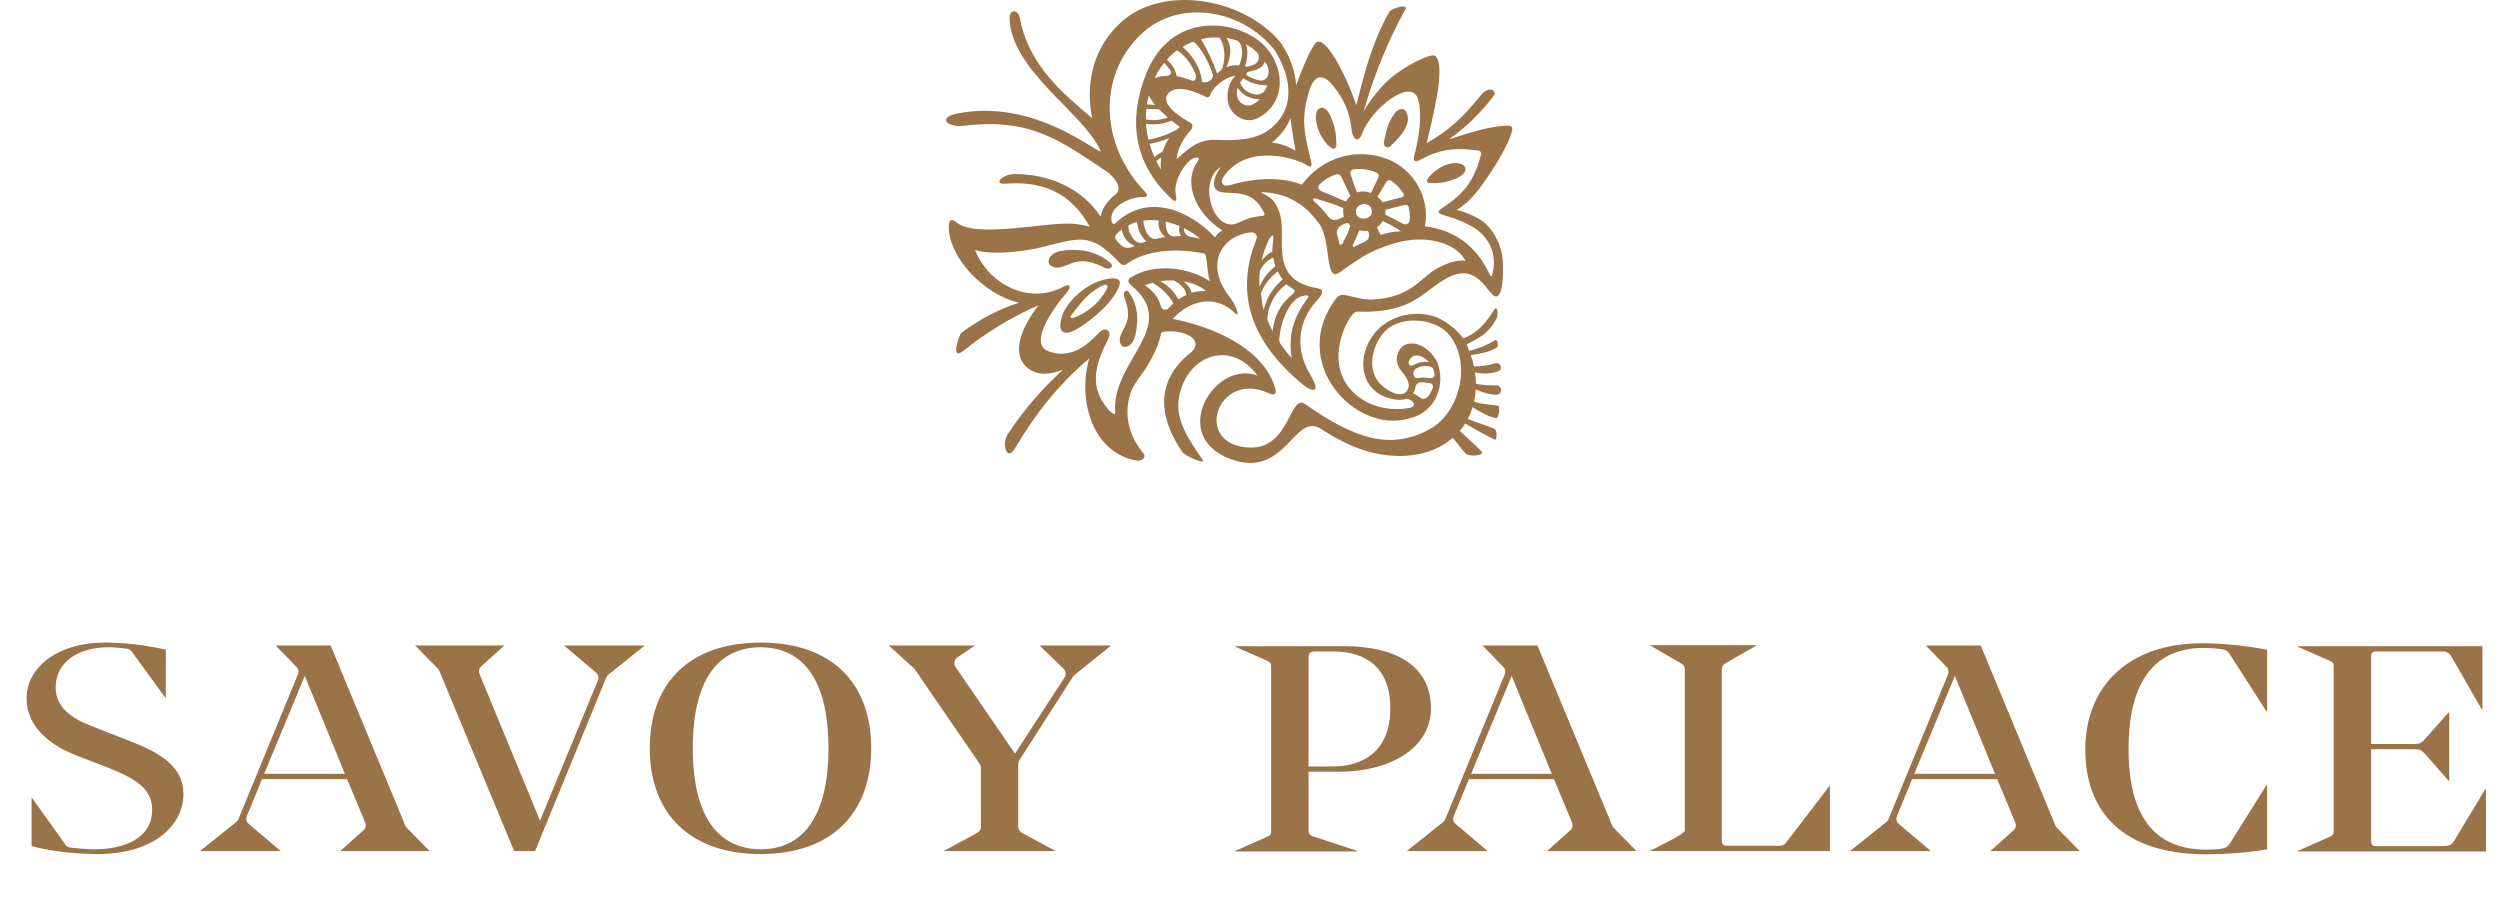 <?xml version="1.0" encoding="UTF-8"?>
<svg width="94px" height="34px" viewBox="0 0 94 34" version="1.1" xmlns="http://www.w3.org/2000/svg" xmlns:xlink="http://www.w3.org/1999/xlink">
    <!-- Generator: sketchtool 53.2 (72643) - https://sketchapp.com -->
    <title>9C44AD76-CA19-4602-AFCD-9FA5A8043A06</title>
    <desc>Created with sketchtool.</desc>
    <g id="Page-1" stroke="none" stroke-width="1" fill="none" fill-rule="evenodd">
        <g id="Artboard" transform="translate(-626, -83)" fill="#9B7349">
            <g id="Savoy-Palace" transform="translate(626, 83)">
                <path d="M63.349,25.169 L63.349,31.239 C63.349,31.359 62.025,31.998 62.025,31.998 L68.804,31.998 L68.804,29.531 L67.144,31.698 C67.093,31.762 67.017,31.799 66.937,31.799 L64.953,31.799 C64.778,31.799 64.738,31.754 64.738,31.547 L64.738,25.169 C64.738,25.076 64.789,24.991 64.868,24.946 L66.062,24.259 L62.025,24.259 L63.219,24.946 C63.298,24.991 63.349,25.076 63.349,25.169 L63.349,25.169 Z M21.206,24.269 L22.403,25.283 C22.493,25.354 22.527,25.476 22.482,25.582 L20.305,30.857 L18.029,25.338 C17.987,25.232 18.019,25.113 18.109,25.041 L18.968,24.269 L15.608,24.269 L16.454,25.131 C16.483,25.158 16.504,25.19 16.52,25.224 L19.331,32 L20.119,32 L22.798,25.468 C22.814,25.426 22.845,25.389 22.885,25.36 L24.243,24.269 L21.206,24.269 Z M38.286,31.085 L38.286,28.722 C38.286,28.675 38.302,28.624 38.329,28.582 L40.349,25.436 C40.363,25.413 40.384,25.391 40.405,25.375 L41.782,24.269 L39.084,24.269 L39.986,25.139 C40.076,25.227 40.092,25.367 40.026,25.474 L38.164,28.338 L35.931,25.081 C35.849,24.962 35.881,24.795 36,24.715 L36.663,24.269 L33.417,24.269 L34.364,25.129 C34.38,25.142 34.393,25.158 34.403,25.174 L36.833,28.717 C36.862,28.762 36.881,28.813 36.881,28.866 L36.883,31.085 C36.883,31.184 36.83,31.271 36.745,31.316 L35.48,32 L39.692,32 L38.427,31.316 C38.339,31.271 38.286,31.184 38.286,31.085 L38.286,31.085 Z M31.149,28.131 C31.149,25.336 30.03,24.346 28.601,24.336 C27.168,24.336 26.049,25.336 26.049,28.131 C26.049,30.924 27.168,31.924 28.601,31.934 C30.03,31.934 31.149,30.924 31.149,28.131 L31.149,28.131 Z M32.756,28.131 C32.756,30.592 31.258,32.112 28.601,32.112 C25.943,32.112 24.431,30.592 24.431,28.131 C24.431,25.665 25.943,24.161 28.601,24.161 C31.258,24.161 32.756,25.665 32.756,28.131 L32.756,28.131 Z M75.013,29.096 L73.504,25.413 L71.976,29.096 L75.013,29.096 Z M75.697,31.229 C75.787,31.16 75.819,31.038 75.776,30.932 L75.095,29.295 L71.896,29.295 L71.324,30.69 C71.278,30.796 71.313,30.916 71.406,30.987 L72.599,32 L69.563,32 L70.92,30.913 C70.96,30.884 70.989,30.844 71.008,30.802 L73.246,25.352 C73.286,25.256 73.26,25.142 73.183,25.07 L72.411,24.269 L74.474,24.269 L77.286,31.046 C77.299,31.08 77.323,31.112 77.352,31.138 L78.198,32 L74.838,32 L75.697,31.229 Z M58.347,29.096 L56.838,25.413 L55.313,29.096 L58.347,29.096 Z M59.031,31.229 C59.121,31.16 59.153,31.038 59.111,30.932 L58.429,29.295 L55.231,29.295 L54.658,30.69 C54.615,30.796 54.647,30.916 54.74,30.987 L55.933,32 L52.897,32 L54.257,30.913 C54.294,30.884 54.326,30.844 54.342,30.802 L56.58,25.352 C56.62,25.256 56.596,25.142 56.517,25.07 L55.742,24.269 L57.808,24.269 L60.62,31.046 C60.636,31.08 60.657,31.112 60.686,31.138 L61.532,32 L58.172,32 L59.031,31.229 Z M12.969,29.096 L11.46,25.413 L9.932,29.096 L12.969,29.096 Z M13.653,31.229 C13.743,31.16 13.778,31.038 13.733,30.932 L13.051,29.295 L9.853,29.295 L9.28,30.69 C9.235,30.796 9.269,30.916 9.362,30.987 L10.556,32 L7.519,32 L8.877,30.913 C8.917,30.884 8.946,30.844 8.964,30.802 L11.203,25.352 C11.242,25.256 11.219,25.142 11.139,25.07 L10.365,24.269 L12.431,24.269 L15.242,31.046 C15.255,31.08 15.279,31.112 15.308,31.138 L16.154,32 L12.794,32 L13.653,31.229 Z M3.684,32.112 C5.681,32.112 6.896,31.109 6.896,29.847 C6.896,28.834 6.047,28.306 4.832,27.845 L3.429,27.293 C2.713,27.02 2.093,26.601 2.093,25.853 C2.093,24.919 2.902,24.336 4.09,24.336 C4.246,24.336 4.556,24.362 4.774,24.391 C4.848,24.399 4.915,24.442 4.957,24.503 L6.235,26.259 L6.235,24.423 C5.331,24.235 4.657,24.161 3.915,24.161 C2.228,24.161 1,25.052 1,26.261 C1,27.338 1.904,28.03 2.849,28.394 L4.008,28.844 C5.09,29.261 5.721,29.659 5.721,30.438 C5.721,31.518 4.697,31.934 3.522,31.934 C3.302,31.934 2.912,31.902 2.644,31.87 C2.567,31.863 2.498,31.82 2.456,31.754 L1.188,29.977 L1.188,31.815 C1.944,32.014 2.862,32.112 3.684,32.112 L3.684,32.112 Z M93.471,32.014 L93.471,29.675 L93.445,29.675 L92.241,31.672 C92.145,31.794 92.05,31.815 91.779,31.815 L89.371,31.815 C89.196,31.815 89.154,31.77 89.154,31.563 L89.154,28.171 L90.806,28.171 C90.994,28.171 91.063,28.216 91.199,28.37 L92.066,29.356 L92.092,29.356 L92.092,26.789 L92.066,26.789 L91.199,27.765 C91.063,27.929 90.994,27.964 90.819,27.975 L89.154,27.975 L89.154,24.747 C89.154,24.54 89.196,24.495 89.371,24.495 L91.779,24.495 C91.97,24.495 92.066,24.516 92.175,24.691 L93.31,26.667 L93.339,26.667 L93.339,24.296 L86.406,24.296 L86.406,24.32 L87.57,24.834 C87.719,24.901 87.745,24.935 87.745,25.055 L87.745,31.255 C87.745,31.375 87.719,31.409 87.57,31.475 L86.406,31.99 L86.406,32.014 L93.471,32.014 Z M82.969,32.122 C83.552,32.122 84.417,32.077 85.245,31.937 L85.245,29.521 L85.218,29.521 L83.836,31.727 C83.741,31.857 83.661,31.902 83.43,31.924 C83.282,31.937 83.104,31.947 82.956,31.947 C80.924,31.947 80.033,30.576 80.033,28.16 C80.033,25.943 80.792,24.362 82.86,24.362 C83.038,24.362 83.226,24.373 83.417,24.394 C83.661,24.429 83.741,24.439 83.85,24.617 L85.218,26.744 L85.245,26.744 L85.245,24.429 C84.377,24.264 83.513,24.187 82.794,24.187 C80.004,24.187 78.407,25.832 78.407,28.181 C78.407,30.486 79.776,32.122 82.969,32.122 L82.969,32.122 Z M49.202,28.818 L50.123,28.818 C51.165,28.818 52.276,28.314 52.276,26.635 C52.276,25.076 51.327,24.495 50.136,24.495 L49.46,24.495 C49.258,24.495 49.202,24.551 49.202,24.726 L49.202,28.818 Z M49.202,29.017 L49.202,31.123 C49.202,31.308 49.202,31.385 49.351,31.441 L51.03,31.99 L51.03,32.014 L46.455,32.014 L46.455,31.99 L47.619,31.475 C47.767,31.409 47.794,31.375 47.794,31.255 L47.794,25.055 C47.794,24.935 47.767,24.901 47.619,24.834 L46.455,24.32 L46.455,24.296 L50.542,24.296 C52.409,24.296 53.804,24.988 53.804,26.635 C53.804,28.15 52.234,29.017 50.353,29.017 L49.202,29.017 Z M55.681,5.829 C55.732,5.63 55.538,5.657 55.39,5.638 C54.652,5.553 54.085,5.63 53.43,5.994 C53.074,6.19 53.159,5.904 53.194,5.771 C53.34,5.225 53.493,4.318 53.321,3.731 C53.08,2.899 51.581,4.05 51.213,5.026 C51.043,5.477 50.841,5.134 50.82,4.885 C50.762,4.198 50.499,3.724 50.199,3.318 C49.42,2.262 49.189,3.535 49.131,3.777 C48.929,4.596 49.088,5.238 49.284,6.004 C49.369,6.328 49.253,6.288 49.123,6.203 C48.775,5.973 46.985,5.378 46.065,6.561 C45.943,6.72 45.89,6.864 46.012,6.954 C46.081,7.004 46.187,6.98 46.309,6.943 C46.717,6.821 47.927,6.54 48.953,6.943 C49.709,5.912 51.011,5.538 52.149,5.975 C53.183,6.37 53.775,7.458 53.578,8.508 C55.713,8.781 56.016,10.635 56.095,10.372 C56.368,9.471 55.87,8.792 55.318,8.497 C54.902,8.277 54.679,8.206 54.273,8.089 C53.947,7.993 54.119,7.89 54.31,7.765 C55.098,7.251 55.464,6.691 55.681,5.829 L55.681,5.829 Z M51.465,8.755 C51.454,8.728 51.446,8.704 51.435,8.68 C51.329,8.694 51.218,8.683 51.114,8.656 C51.027,8.858 50.953,9.028 50.865,9.216 C50.847,9.259 50.892,9.301 50.931,9.277 C51.056,9.205 51.186,9.147 51.329,9.081 C51.454,9.025 51.512,8.882 51.465,8.755 L51.465,8.755 Z M51.581,7.932 C51.563,7.556 50.966,7.606 50.979,7.972 C50.992,8.314 51.6,8.304 51.581,7.932 L51.581,7.932 Z M51.767,6.498 C51.533,6.386 51.207,6.317 50.889,6.373 C50.809,6.384 50.759,6.466 50.78,6.543 C50.857,6.8 50.963,7.094 51.022,7.235 C51.165,7.185 51.358,7.179 51.549,7.259 C51.618,7.113 51.751,6.832 51.828,6.673 C51.86,6.609 51.833,6.529 51.767,6.498 L51.767,6.498 Z M52.772,7.285 C52.653,7.089 52.496,6.927 52.311,6.797 C52.247,6.755 52.162,6.776 52.125,6.842 C52.032,7.002 51.91,7.195 51.793,7.399 C51.868,7.458 51.934,7.529 51.984,7.606 C52.202,7.548 52.483,7.471 52.719,7.413 C52.775,7.399 52.801,7.336 52.772,7.285 L52.772,7.285 Z M51.992,8.309 C51.974,8.338 51.955,8.37 51.929,8.402 C51.884,8.46 51.833,8.508 51.775,8.548 C51.815,8.633 51.857,8.717 51.894,8.797 C51.899,8.808 51.907,8.816 51.915,8.829 C52.143,8.755 52.393,8.707 52.669,8.694 C52.488,8.55 52.013,8.317 51.992,8.309 L51.992,8.309 Z M52.753,8.415 C52.867,8.476 53.005,8.397 53.008,8.269 C53.013,8.097 53,7.938 52.966,7.789 C52.955,7.728 52.894,7.691 52.833,7.704 C52.594,7.755 52.311,7.832 52.088,7.89 C52.093,7.93 52.096,8.033 52.09,8.073 C52.271,8.161 52.544,8.298 52.753,8.415 L52.753,8.415 Z M49.441,7.46 C49.388,7.444 49.351,7.513 49.391,7.551 C49.605,7.747 49.796,7.935 49.94,8.139 C50.024,8.261 50.181,8.304 50.313,8.243 C50.39,8.208 50.467,8.176 50.528,8.15 C50.504,8.081 50.499,7.895 50.504,7.818 C50.239,7.694 49.733,7.543 49.441,7.46 L49.441,7.46 Z M50.687,8.383 C50.571,8.399 50.473,8.444 50.382,8.511 C50.282,8.582 50.242,8.712 50.279,8.829 C50.319,8.956 50.343,9.052 50.356,9.15 C50.364,9.211 50.449,9.224 50.475,9.168 C50.595,8.906 50.703,8.755 50.77,8.484 C50.754,8.473 50.701,8.397 50.687,8.383 L50.687,8.383 Z M50.775,7.373 C50.669,7.139 50.542,6.88 50.43,6.641 C50.396,6.567 50.313,6.532 50.239,6.556 C50.001,6.633 49.807,6.75 49.621,6.925 C49.536,7.002 49.563,7.142 49.669,7.185 C49.913,7.28 50.258,7.426 50.401,7.492 C50.451,7.513 50.528,7.543 50.605,7.58 C50.656,7.495 50.711,7.426 50.775,7.373 L50.775,7.373 Z M55.098,9.813 C54.867,9.293 53.987,8.866 52.862,9.049 C52.435,9.118 51.833,9.327 51.382,9.569 C51.25,9.638 50.693,10.006 50.393,10.227 C49.778,10.683 50.088,9.028 49.574,8.37 C49.213,7.909 48.659,7.285 47.478,7.224 C47.42,7.222 47.415,7.24 47.468,7.267 C47.815,7.45 47.935,7.521 48.102,7.978 C48.423,8.853 47.68,10.394 49.33,10.797 C49.544,10.85 49.947,10.831 49.531,11.282 C48.72,12.157 48.749,13.218 49.25,14.059 C49.743,14.881 49.261,14.682 49.022,14.488 C46.728,12.613 46.55,10.704 47.245,8.988 C47.295,8.861 47.192,8.725 47.054,8.736 C46.014,8.826 45.211,9.874 46.261,11.203 C46.473,11.47 46.659,11.988 46.431,11.767 C45.717,11.075 44.765,11.258 44.097,11.988 C46.497,12.481 47.722,13.608 47.961,14.658 C48.014,14.897 47.802,14.833 47.685,14.778 C45.781,13.908 44.813,16.727 46.972,16.828 C48.505,16.897 48.489,14.783 49.07,15.191 C50.878,16.464 52.26,16.963 53.761,16.135 C54.878,15.52 55.339,13.688 54.52,12.627 C54.04,12.006 52.905,11.866 52.244,12.314 C51.687,12.696 51.279,13.839 51.921,14.457 C52.183,14.711 52.7,15.008 52.905,14.69 C53.114,14.372 52.748,14.048 52.634,13.871 C52.562,13.754 52.496,13.576 52.52,13.438 C52.584,13.101 52.772,12.897 53.125,12.916 C53.533,12.94 53.942,13.332 54.066,13.685 C54.329,14.449 54.026,15.472 53.005,15.73 C52.995,15.732 52.984,15.735 52.974,15.738 C50.918,16.324 48.423,13.589 50.25,11.203 C50.313,11.12 50.417,11.078 50.523,11.088 C50.788,11.12 51.242,11.282 51.581,11.264 C53.077,11.189 53.395,10.447 54.024,10.099 C54.777,9.688 55.098,9.813 55.098,9.813 L55.098,9.813 Z M53.382,14.942 C53.621,15.117 53.767,14.831 53.857,14.618 C53.862,14.605 53.867,14.595 53.873,14.581 C53.902,14.504 53.851,14.42 53.769,14.406 C53.679,14.393 53.562,14.38 53.459,14.372 C53.34,14.361 53.233,14.446 53.218,14.563 C53.21,14.621 53.186,14.735 53.127,14.791 C53.223,14.831 53.313,14.889 53.382,14.942 L53.382,14.942 Z M53.249,13.857 C53.165,13.905 53.119,14.022 53.157,14.112 L53.167,14.144 C53.188,14.199 53.244,14.229 53.302,14.218 C53.427,14.194 53.613,14.189 53.775,14.218 C53.865,14.234 53.952,14.16 53.939,14.067 L53.939,14.061 C53.931,14 53.912,13.939 53.891,13.881 C53.873,13.836 53.836,13.802 53.788,13.788 C53.602,13.735 53.411,13.764 53.249,13.857 L53.249,13.857 Z M53.135,13.735 C53.31,13.624 53.52,13.584 53.727,13.613 C53.477,13.332 53.096,13.239 52.966,13.605 C52.934,13.706 53.048,13.791 53.135,13.735 L53.135,13.735 Z M44.121,11.407 C43.948,11.083 43.612,10.783 43.333,10.632 C43.23,10.659 43.134,10.693 43.052,10.73 C43.394,10.964 43.569,11.203 43.649,11.518 C43.683,11.651 43.85,11.688 43.943,11.584 C43.999,11.521 44.057,11.462 44.121,11.407 L44.121,11.407 Z M44.134,10.542 C43.959,10.537 43.789,10.547 43.625,10.571 C43.938,10.744 44.142,10.953 44.306,11.258 C44.373,11.213 44.542,11.12 44.611,11.086 C44.564,10.839 44.394,10.685 44.134,10.542 L44.134,10.542 Z M44.805,11.012 C44.996,10.948 45.129,10.943 45.346,10.945 C45.126,10.749 44.826,10.635 44.508,10.579 C44.638,10.699 44.773,10.834 44.805,11.012 L44.805,11.012 Z M42.543,10.736 C42.386,10.6 42.402,10.505 42.516,10.433 C43.381,9.89 44.649,10.025 45.492,10.574 C45.362,10.192 45.399,9.561 45.277,9.534 C43.914,9.253 42.885,9.532 42.349,9.935 C42.275,9.993 42.169,9.961 42.105,9.892 C40.986,8.675 40.543,8.967 39.124,9.306 C38.676,9.415 37.376,9.63 36.66,9.399 C37.14,10.627 38.634,11.51 40.015,10.768 C40.262,10.635 40.318,10.797 39.991,11.147 C39.83,11.322 38.586,12.895 39.424,13.208 C40.487,13.603 41.198,12.592 41.397,12.441 C41.577,12.303 41.845,12.428 41.638,12.815 C41.013,13.993 41.097,14.732 41.681,15.406 C41.768,15.507 41.949,15.645 41.935,15.512 C41.758,13.576 44.394,12.287 42.543,10.736 L42.543,10.736 Z M43.142,8.792 C43.23,8.935 43.352,9.007 43.505,8.975 C43.577,8.959 43.736,8.922 43.813,8.911 C43.601,8.736 43.529,8.5 43.569,8.293 C43.373,8.272 43.177,8.272 42.986,8.298 C43.01,8.524 43.057,8.649 43.142,8.792 L43.142,8.792 Z M42.174,8.63 C42.1,8.688 42.028,8.752 41.965,8.824 C41.909,8.885 41.925,8.969 41.975,9.03 C42.158,9.256 42.299,9.415 42.667,9.251 C42.41,9.129 42.278,9.02 42.174,8.63 L42.174,8.63 Z M42.972,9.123 C43.015,9.107 43.06,9.091 43.105,9.078 C42.914,8.895 42.795,8.712 42.75,8.346 C42.614,8.383 42.556,8.407 42.434,8.476 C42.41,8.664 42.5,8.813 42.606,8.969 C42.683,9.083 42.845,9.171 42.972,9.123 L42.972,9.123 Z M44.349,8.5 C44.184,8.431 44.009,8.375 43.834,8.338 C43.821,8.468 43.829,8.863 44.139,8.89 C44.187,8.895 44.373,8.871 44.42,8.871 C44.328,8.784 44.317,8.627 44.349,8.5 L44.349,8.5 Z M44.513,8.577 L44.513,8.58 C44.5,8.744 44.619,8.887 44.781,8.908 C44.901,8.924 45.017,8.946 45.126,8.977 C44.951,8.821 44.741,8.686 44.513,8.577 L44.513,8.577 Z M46.486,1.514 C46.399,1.49 46.208,1.44 46.118,1.427 C46.303,1.74 46.311,2.029 46.123,2.525 C46.266,2.456 46.391,2.453 46.593,2.456 C46.81,1.957 46.672,1.565 46.486,1.514 L46.486,1.514 Z M46.54,3.294 C46.394,3.737 46.723,4.036 47.035,3.954 C47.126,3.933 47.25,3.853 47.364,3.731 C47.02,3.729 46.709,3.586 46.54,3.294 L46.54,3.294 Z M46.749,2.939 L46.749,2.939 C46.701,2.994 46.662,3.053 46.627,3.108 C46.723,3.365 46.937,3.506 47.187,3.551 C47.338,3.58 47.497,3.509 47.577,3.373 C47.606,3.32 47.632,3.265 47.648,3.204 C47.327,3.217 47.017,3.127 46.749,2.939 L46.749,2.939 Z M47.205,2.631 C47.046,2.689 46.855,2.665 46.86,2.817 C47.012,2.92 47.179,2.989 47.351,3.023 C47.531,3.058 47.669,2.944 47.696,2.763 C47.722,2.594 47.638,2.408 47.55,2.323 C47.513,2.461 47.42,2.554 47.205,2.631 L47.205,2.631 Z M46.818,2.501 C46.908,2.525 47.049,2.477 47.173,2.416 C47.351,2.331 47.391,2.095 47.25,1.957 C47.142,1.848 47.009,1.753 46.852,1.673 C46.953,1.949 46.879,2.252 46.818,2.501 L46.818,2.501 Z M43.102,4.092 C43.089,4.227 43.081,4.36 43.084,4.49 C43.365,4.54 43.643,4.514 43.909,4.416 C43.797,4.32 43.686,4.214 43.582,4.108 C43.423,4.103 43.262,4.097 43.102,4.092 L43.102,4.092 Z M43.193,3.588 C43.163,3.702 43.142,3.816 43.124,3.93 C43.227,3.933 43.33,3.936 43.434,3.941 C43.333,3.822 43.248,3.702 43.193,3.588 L43.193,3.588 Z M43.773,2.366 C43.635,2.533 43.516,2.721 43.418,2.933 C43.484,2.907 43.561,2.885 43.651,2.87 C43.728,2.856 43.789,2.862 43.895,2.851 C43.999,2.84 44.062,2.737 44.007,2.649 C43.938,2.549 43.861,2.453 43.773,2.366 L43.773,2.366 Z M44.259,1.891 C44.097,2.002 44.015,2.09 43.877,2.241 C44.068,2.427 44.2,2.61 44.245,2.862 C44.407,2.891 44.627,2.96 44.757,3.007 C44.757,3.007 44.76,3.007 44.76,3.01 C45.015,3.121 44.983,2.843 44.924,2.713 C44.765,2.368 44.527,2.061 44.259,1.891 L44.259,1.891 Z M45.762,2.763 C45.805,2.732 45.839,2.697 45.879,2.668 C45.924,2.631 45.956,2.58 45.972,2.525 C46.07,2.185 46.078,1.801 45.861,1.416 C45.598,1.395 45.42,1.411 45.158,1.475 C45.404,1.883 45.609,2.313 45.762,2.763 L45.762,2.763 Z M44.885,1.567 C44.702,1.626 44.635,1.66 44.466,1.761 C44.863,2.106 45.174,2.612 45.19,3.076 C45.418,3.156 45.556,2.973 45.556,2.973 C45.619,2.888 45.614,2.83 45.593,2.769 C45.434,2.334 45.224,1.886 44.885,1.567 L44.885,1.567 Z M44.24,4.877 C44.28,4.84 44.32,4.806 44.362,4.774 C44.267,4.707 44.161,4.625 44.049,4.535 C43.744,4.665 43.418,4.705 43.089,4.654 C43.102,4.859 43.132,5.058 43.179,5.251 C43.556,5.185 43.909,5.06 44.24,4.877 L44.24,4.877 Z M43.723,5.681 C43.776,5.508 43.856,5.344 43.964,5.19 C43.728,5.291 43.479,5.363 43.222,5.408 C43.272,5.577 43.333,5.742 43.405,5.906 C43.511,5.829 43.617,5.755 43.723,5.681 L43.723,5.681 Z M43.665,5.919 C43.601,5.965 43.54,6.01 43.476,6.055 C43.529,6.161 43.585,6.267 43.649,6.373 C43.635,6.217 43.641,6.065 43.665,5.919 L43.665,5.919 Z M47.874,8.887 C47.852,8.763 47.722,8.977 47.677,9.078 C47.569,9.32 47.492,9.561 47.436,9.8 C47.574,9.638 47.648,9.556 47.842,9.457 C47.82,9.277 47.9,9.044 47.874,8.887 L47.874,8.887 Z M47.953,10.009 C47.919,9.908 47.892,9.797 47.874,9.68 C47.619,9.818 47.5,9.929 47.372,10.189 C47.348,10.391 47.346,10.587 47.356,10.783 C47.513,10.441 47.659,10.25 47.953,10.009 L47.953,10.009 Z M48.234,10.5 C48.139,10.394 48.11,10.338 48.043,10.203 C47.696,10.5 47.569,10.661 47.409,11.027 C47.439,11.195 47.462,11.494 47.516,11.656 C47.661,11.094 47.855,10.85 48.234,10.5 L48.234,10.5 Z M48.648,10.89 C48.576,10.826 48.446,10.757 48.367,10.688 C47.911,11.014 47.64,11.579 47.656,12.038 C47.714,12.178 47.781,12.316 47.852,12.452 C47.911,11.863 48.149,11.431 48.563,11.096 C48.635,11.041 48.714,10.951 48.648,10.89 L48.648,10.89 Z M49.17,11.21 C49.306,11.03 48.929,11.123 48.791,11.208 C48.428,11.436 48.152,12.11 48.102,12.743 C48.099,12.799 48.099,12.855 48.131,12.903 C48.263,13.099 48.409,13.287 48.566,13.465 C48.436,12.59 48.621,11.948 49.17,11.21 L49.17,11.21 Z M45.903,6.278 C45.004,6.816 45.635,8.818 46.55,8.378 C46.579,8.367 46.603,8.357 46.624,8.351 C46.876,8.219 47.163,8.137 47.478,8.121 C47.529,8.118 47.563,8.062 47.539,8.017 C47.346,7.635 47.126,7.328 46.479,7.264 C46.205,7.224 45.707,7.325 45.651,6.972 C45.617,6.758 45.749,6.498 45.903,6.278 L45.903,6.278 Z M41.808,8.362 C41.827,8.418 41.896,8.436 41.935,8.397 C43.187,7.198 44.781,7.956 45.686,8.927 C45.752,8.805 45.866,8.715 45.961,8.664 C45.033,8.086 44.508,6.991 44.946,6.203 C44.996,6.11 45.221,5.864 44.927,5.933 C44.609,6.007 44.102,6.787 44.208,7.307 C44.296,7.739 44.078,7.511 43.922,7.354 C42.649,6.087 42.413,4.535 43.079,2.814 C43.906,0.668 45.943,0.703 47.035,1.339 C48.221,1.96 48.598,3.729 47.322,4.426 C46.913,4.649 46.444,4.44 46.24,4.05 C46.099,3.774 46.099,3.217 46.452,2.846 C45.975,2.92 45.603,3.326 45.526,3.522 C45.497,3.636 45.428,3.692 45.33,3.639 C45.049,3.493 44.206,3.116 43.906,3.538 C43.622,3.941 44.439,4.434 44.757,4.615 C44.879,4.678 44.842,4.822 44.757,4.914 C44.519,5.182 44.288,5.527 44.24,5.978 C44.704,5.58 45.054,5.233 45.72,5.259 C46.81,5.304 47.592,5.214 48.139,4.45 C48.698,3.668 48.412,2.628 47.908,1.862 C46.709,0.358 44.325,-0.082 42.888,1.302 C41.272,2.862 41.349,5.431 43.057,7.216 C43.142,7.307 43.201,7.429 42.911,7.41 C42.455,7.423 41.636,7.795 41.808,8.362 L41.808,8.362 Z M48.531,4.442 C48.465,4.591 48.385,4.734 48.287,4.875 C48.157,5.058 48.001,5.222 47.823,5.365 C48.168,5.4 48.42,5.498 48.712,5.67 C48.651,5.262 48.555,4.856 48.531,4.442 L48.531,4.442 Z M54.772,7.893 C55.116,7.98 55.591,8.166 55.862,8.415 C56.204,8.731 56.461,9.256 56.498,9.752 C56.53,10.168 56.527,11.041 56.297,11.136 C55.973,11.274 55.673,9.829 54.48,10.417 C53.517,10.895 53.191,11.802 51.014,11.717 C50.719,11.704 49.473,14.008 51.316,15.075 C51.99,15.462 52.727,15.398 53.016,15.332 C53.361,15.252 53.029,14.974 52.873,14.998 C52.74,15.037 52.642,15.045 52.47,15.022 C51.425,14.878 51.106,14.003 51.324,13.226 C51.624,12.144 52.756,11.6 53.828,11.868 C54.26,11.977 54.743,12.351 55.021,12.72 C55.573,12.515 55.875,12.136 56.188,11.635 C56.297,11.462 56.358,11.834 56.252,12.014 C55.944,12.539 55.692,12.666 55.146,12.953 C55.201,13.051 55.191,13.088 55.236,13.194 C55.583,13.112 55.909,12.979 56.217,12.794 C56.307,12.738 56.366,13.017 56.275,13.07 C55.962,13.258 55.647,13.298 55.299,13.353 C55.35,13.491 55.392,13.632 55.421,13.778 C55.695,13.775 55.962,13.735 56.23,13.661 C56.427,13.605 56.522,13.894 56.331,13.961 C56.045,14.064 55.764,14.061 55.461,14.003 C55.482,14.144 55.493,14.284 55.496,14.427 C55.742,14.491 56.021,14.488 56.262,14.488 C56.493,14.488 56.501,14.836 56.275,14.841 C56.037,14.852 55.748,14.759 55.49,14.64 C55.48,14.796 55.459,14.95 55.427,15.104 C55.708,15.197 56.045,15.207 56.323,15.255 C56.424,15.274 56.355,15.74 56.252,15.722 C55.973,15.674 55.65,15.494 55.371,15.313 C55.323,15.464 55.265,15.61 55.191,15.754 C55.52,15.894 55.902,15.99 56.201,16.13 C56.294,16.173 56.294,16.573 56.201,16.528 C55.894,16.385 55.453,16.141 55.095,15.921 C55.034,16.019 54.965,16.112 54.888,16.202 C55.175,16.47 55.565,16.82 55.705,16.974 C55.846,17.127 55.241,17.199 55.101,17.045 C54.971,16.905 54.793,16.669 54.631,16.459 C54.148,16.873 53.446,17.175 52.488,17.141 C51.695,17.111 50.855,16.897 49.674,16.13 C48.659,15.467 48.351,18.01 46.296,17.271 C43.906,16.414 45.659,13.515 47.279,14.122 C47.274,14.117 47.272,14.109 47.266,14.104 C46.25,12.73 44.566,13.375 44.32,15.008 C44.198,15.815 44.731,16.584 45.232,17.305 C45.351,17.477 44.566,17.159 44.452,16.989 C43.585,15.738 43.402,14.34 44.768,13.261 C45.017,13.064 45.073,12.735 44.54,12.544 C44.314,12.462 44.054,12.441 43.803,12.468 C43.76,12.473 43.665,12.486 43.651,12.555 C43.572,12.969 43.36,13.383 43.15,13.741 C42.959,14.069 42.625,14.42 42.506,14.783 C42.225,15.647 42.495,16.464 42.994,17.045 C43.092,17.162 42.991,17.289 42.872,17.308 C42.842,17.324 42.805,17.329 42.763,17.324 C41.034,17.037 40.514,14.971 40.957,13.478 C39.814,14.435 38.931,15.557 38.161,16.862 C37.862,17.371 37.644,16.698 37.899,16.313 C38.52,15.374 39.193,14.613 39.965,13.902 C39.48,14.091 38.978,14.141 38.61,13.81 C37.939,13.208 38.554,12.104 39.05,11.476 C38.032,11.919 37.111,12.483 36.228,13.186 C35.706,13.603 36.069,12.571 36.151,12.51 C36.859,11.988 37.557,11.627 38.31,11.383 C37.029,11.081 35.7,9.739 35.674,8.548 C35.668,8.208 35.812,8.237 35.95,8.354 C36.716,8.991 39.389,8.314 40.41,8.418 C40.596,8.436 40.787,8.471 40.973,8.519 C40.371,7.455 39.466,6.781 37.801,6.906 C37.321,6.943 37.689,6.545 38.161,6.545 C39.469,6.545 40.681,7.086 41.381,8.139 C41.434,7.887 41.615,7.551 41.914,7.338 C42.288,7.071 41.845,6.604 41.593,6.437 C39.861,5.283 38.756,4.424 36.231,4.731 C35.629,4.803 35.228,4.418 35.997,4.267 C38.896,3.689 41.267,5.784 41.386,5.686 C40.769,4.251 38.026,2.687 37.957,0.682 C37.947,0.363 38.278,0.316 38.35,0.692 C38.681,2.477 40.021,3.559 41.063,4.44 C40.782,2.994 41.182,1.716 42.153,0.835 C43.781,-0.645 46.9,-0.029 48.202,1.671 C48.21,1.684 48.216,1.695 48.221,1.708 C48.515,2.161 48.698,2.681 48.735,3.209 C48.934,2.652 49.279,1.806 49.475,1.61 C49.81,1.276 50.626,2.827 50.995,3.957 C51.324,2.689 51.563,1.673 52.223,0.469 C52.324,0.284 52.952,0.148 52.852,0.331 C52.178,1.559 51.655,2.84 51.274,4.185 C51.544,3.71 51.923,3.273 52.223,2.994 C52.711,2.541 53.812,1.968 53.965,2.098 C54.384,2.453 53.862,4.45 53.645,5.376 C54.488,4.909 55.042,4.379 55.671,3.588 C55.986,3.193 56.297,3.424 56.172,3.591 C55.689,4.233 55.122,4.787 54.475,5.241 C55.262,4.983 56.209,4.692 56.748,4.731 C56.915,4.745 56.851,4.912 56.851,4.912 C56.726,5.511 55.92,6.728 55.517,7.227 C55.31,7.482 55.058,7.723 54.772,7.893 L54.772,7.893 Z M42.275,11.176 C42.596,12.019 42.283,12.229 42.132,12.616 C42.042,12.839 42.156,13.17 42.447,12.995 C42.694,12.847 42.734,12.407 42.755,12.152 C42.795,11.744 42.689,11.346 42.463,11.004 C42.354,10.837 42.203,10.99 42.275,11.176 L42.275,11.176 Z M41.524,10.067 C41.723,10.168 41.914,10.02 41.742,9.874 C41.386,9.579 40.949,9.41 40.485,9.402 C40.198,9.396 39.697,9.383 39.501,9.643 C39.267,9.948 39.625,10.118 39.888,10.046 C40.342,9.922 40.617,9.598 41.524,10.067 L41.524,10.067 Z M41.511,10.717 C41.392,10.757 41.32,10.805 41.214,10.874 C41.007,11.012 40.814,11.179 40.66,11.372 C40.304,11.818 40.19,11.937 40.27,11.953 C40.413,11.998 41.042,11.648 41.349,11.264 C41.8,10.696 41.622,10.68 41.511,10.717 L41.511,10.717 Z M41.938,11.046 C41.559,11.677 40.53,12.433 40.204,12.499 C39.686,12.605 39.891,11.945 39.994,11.736 C40.288,11.134 41.026,10.553 41.731,10.473 C42.254,10.415 42.137,10.715 41.938,11.046 L41.938,11.046 Z M49.597,4.084 C49.414,4.212 49.478,4.562 49.534,4.771 C49.632,5.14 49.969,5.599 50.165,5.596 C50.21,5.575 50.25,5.524 50.25,5.439 C50.247,5.052 50.197,4.795 50.064,4.45 C49.982,4.233 49.802,3.949 49.597,4.084 L49.597,4.084 Z M52.393,4.323 C52.181,4.644 52.114,4.954 52.037,5.339 C52.011,5.482 52.114,5.559 52.202,5.54 C52.212,5.538 52.22,5.535 52.228,5.53 C52.239,5.527 52.247,5.519 52.257,5.511 C52.26,5.508 52.263,5.508 52.268,5.506 C52.541,5.246 53.119,4.697 52.886,4.235 C52.756,3.973 52.52,4.127 52.393,4.323 L52.393,4.323 Z M55.098,6.378 C55.085,6.58 54.782,6.71 54.549,6.787 C54.286,6.877 54.061,6.895 53.767,6.88 C53.592,6.869 53.647,6.758 53.727,6.659 C53.806,6.561 54.087,6.275 54.456,6.171 C54.729,6.095 55.111,6.118 55.098,6.378 L55.098,6.378 Z" id="Fill-70"></path>
            </g>
        </g>
    </g>
</svg>